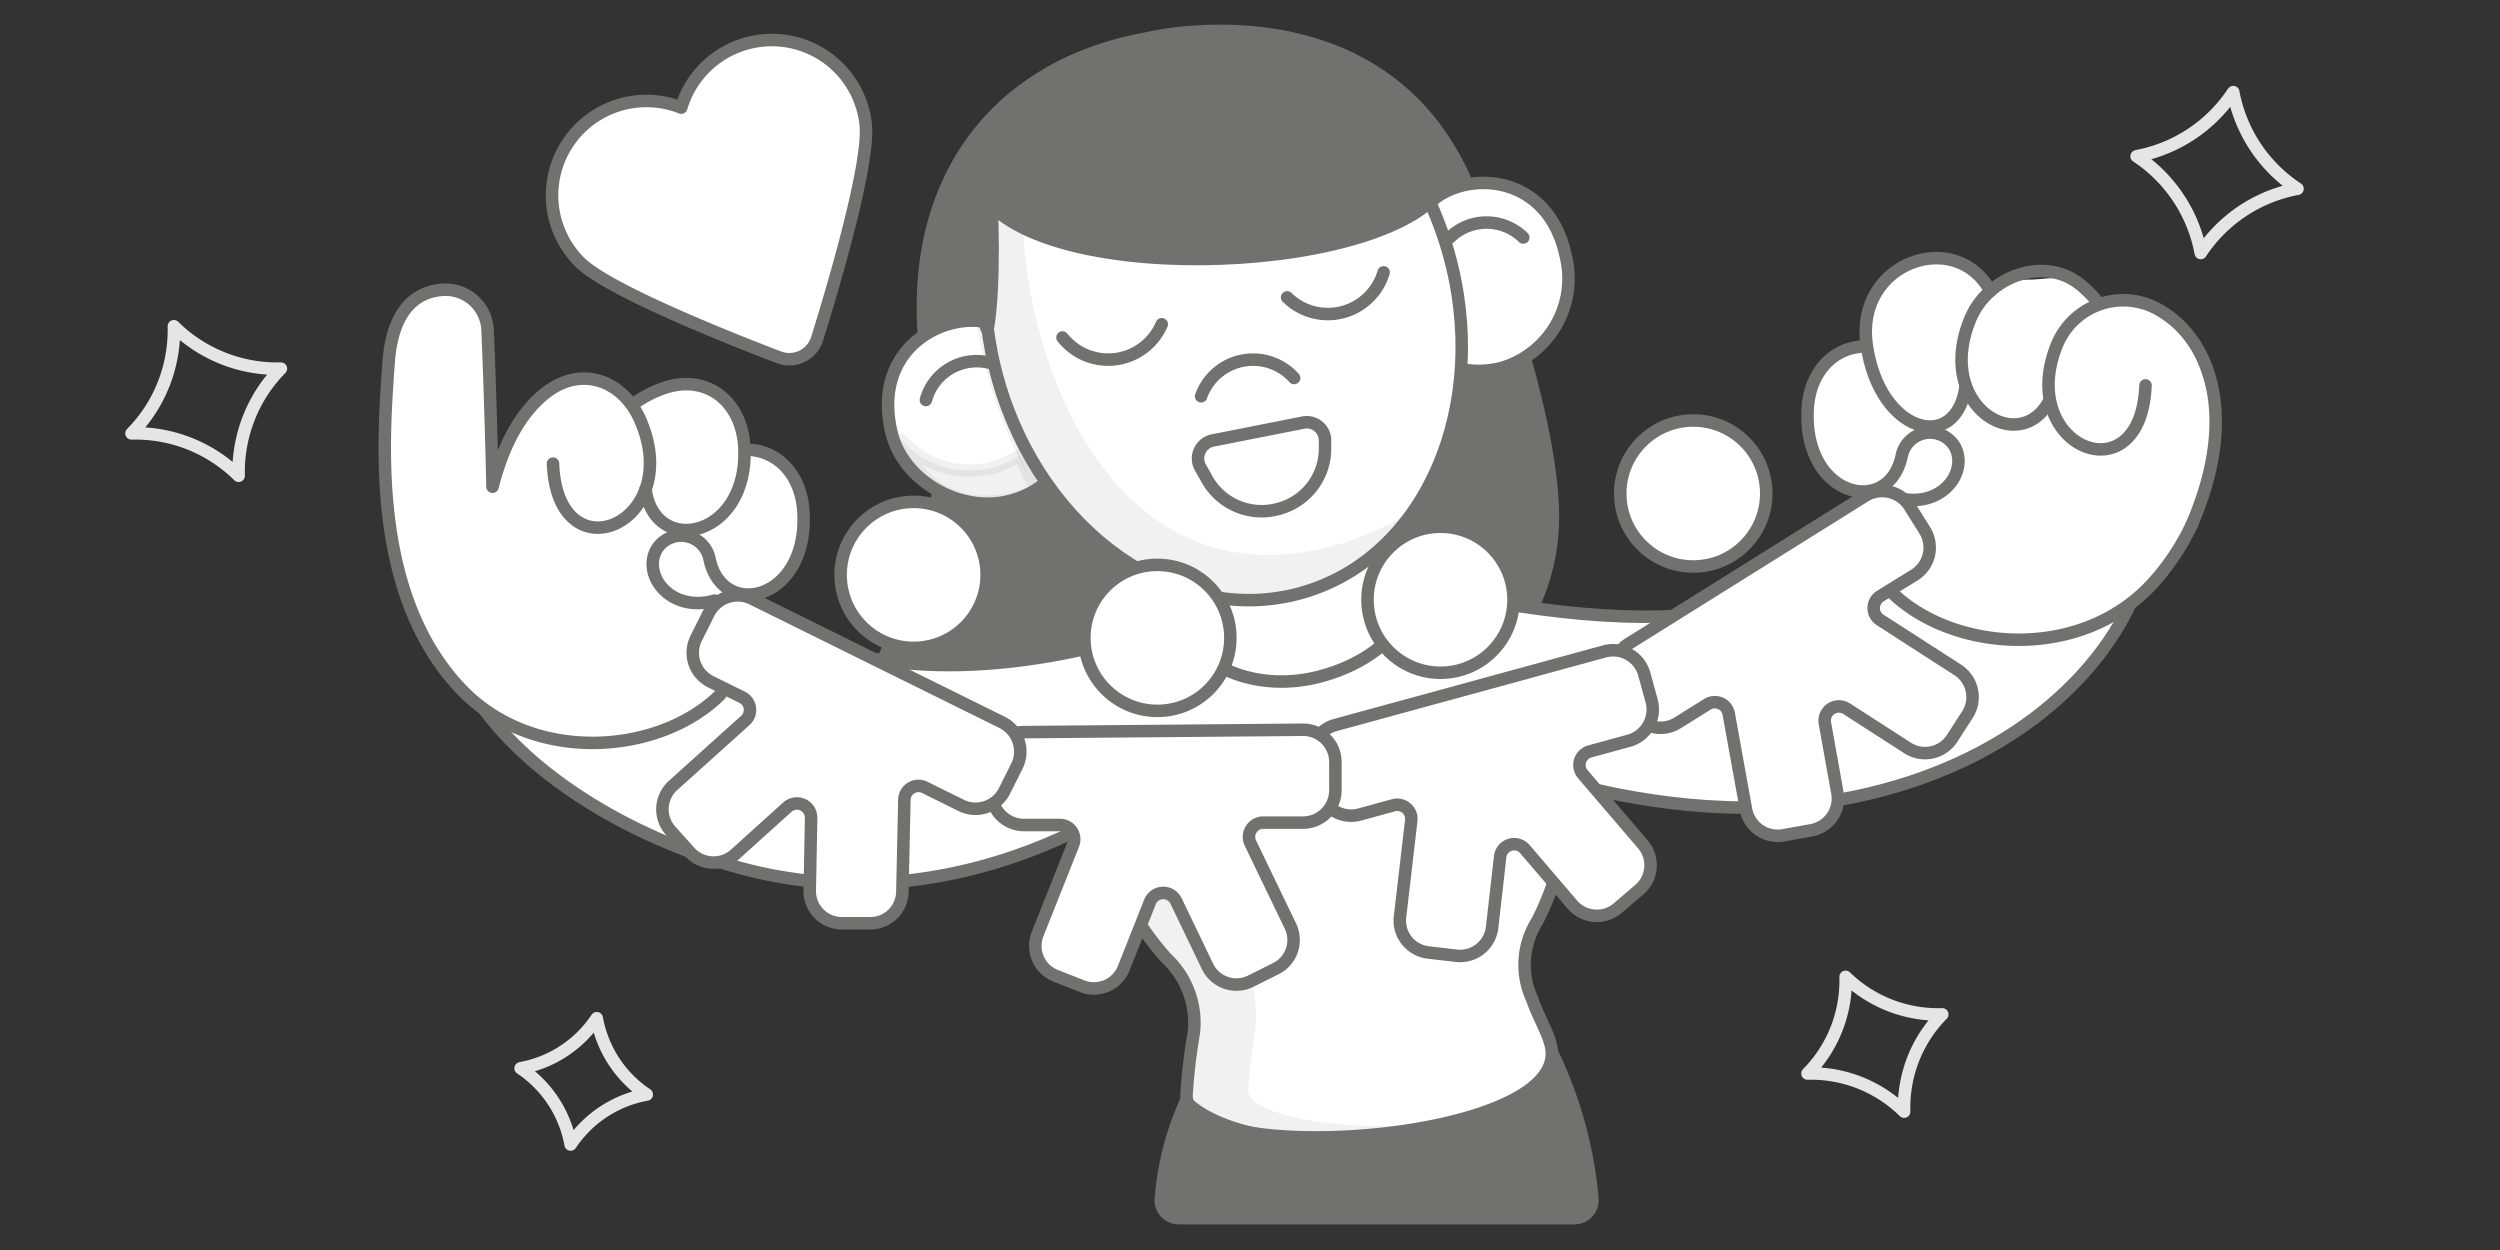 <svg xmlns="http://www.w3.org/2000/svg" viewBox="0 0 200 100"><rect x="0" y="0" width="200" height="100" fill="#333333" stroke="none"/><defs><style>.cls-1,.cls-5,.cls-8{fill:#717270;}.cls-1,.cls-3,.cls-4,.cls-5,.cls-6,.cls-7,.cls-8{stroke:#717270;}.cls-1,.cls-6,.cls-7{stroke-miterlimit:10;}.cls-2,.cls-3,.cls-6{fill:#fff;}.cls-10,.cls-3,.cls-4,.cls-5,.cls-7,.cls-8{stroke-linecap:round;}.cls-10,.cls-3,.cls-4,.cls-5,.cls-8{stroke-linejoin:round;}.cls-10,.cls-4,.cls-7{fill:none;}.cls-8,.cls-9{opacity:0.1;}.cls-10{stroke:#e5e5e5;}</style></defs><g id="Livello_2" data-name="Livello 2"><path class="cls-1" d="M91.81,3.06C78.16,5.5,71.26,16.8,74.72,32c2,9-2.56,17.12-4.83,22.52a6.29,6.29,0,0,0,4.63,8.62c4.63.86,11.46,1.32,20.85.07a49,49,0,0,0,21.52-7.88,17,17,0,0,0,7.33-14.66c-.23-6-2.66-14.32-6.27-24.46C111.56-1.76,91.81,3.06,91.81,3.06Z"/><path class="cls-2" d="M122.86,57.11c3.64,6.46,2.3,12.1.13,16.33-1.31,2.55-.9,3.86-.38,6.22.28,1.32,1.17,2.45,1.47,3.61,2,7.83-29,9.93-29.13,4.12a43.81,43.81,0,0,1,.58-5,7.05,7.05,0,0,0-2.18-6c-3.18-3.53-6-8.51-3-15.28,0,0,5.79-10.86,6.17-11.88A22.72,22.72,0,0,0,97.23,46l12-2.11c.83,2.88,9.68,4.12,9.68,4.12Z"/><path class="cls-3" d="M109.81,44.21c.64,1.22,1,2.62,11.31,4.22s17.26,1,22.31-1.06c5.41-2.18,6.37-9.32,7.83-12.39,2.7-5.65,22.7,5.43,19.31,13-3.26,7.27-11.68,14.24-24.58,16.19-8.69,1.32-17.41-.63-20.86-1.65"/><path class="cls-3" d="M98.44,46.58c-1.13,1.4-2.51,3.48-12.77,5.58s-18.4.85-23-2.07a20.24,20.24,0,0,1-6.6-7.62c-3-5.51-22.75,4.2-19,11.6,3.61,7.09,12.44,12.43,20.88,15,14.56,4.5,26.82-1.62,31.19-4.28"/><path class="cls-4" d="M90.32,61.39c-2.94,6.77-.15,11.76,3,15.28a7.06,7.06,0,0,1,2.18,6,44.39,44.39,0,0,0-.58,5c.1,5.82,31.17,3.71,29.13-4.11-.3-1.16-1-2.22-1.47-3.61a6.54,6.54,0,0,1,.38-6.23c2.17-4.22,3.51-9.87-.13-16.32"/><path class="cls-5" d="M94.87,88.11a23.43,23.43,0,0,0-2,7.78,1.43,1.43,0,0,0,1.44,1.56h31.64a1.44,1.44,0,0,0,1.44-1.55,33.55,33.55,0,0,0-3.15-11.53c0,4.2-5.74,5.75-13.79,6.61C98.26,92.28,94.87,88.11,94.87,88.11Z"/><path class="cls-6" d="M80.81,26.68c-3-2.73-11.44,0-9.47,8,1,3.92,5.64,6.43,9.53,5.37A7.12,7.12,0,0,0,84,38.3Z"/><path class="cls-7" d="M74.07,32a4.21,4.21,0,0,1,5-3"/><path class="cls-8" d="M72.06,35.14c2,5.16,6.65,6,11.09,4-.35.23-1.57-2.71-1.57-2.71A7.26,7.26,0,0,1,72.06,35.14Z"/><path class="cls-6" d="M113.47,17.68c1.19-3.86,10.07-5.13,11.78,2.76a7.46,7.46,0,0,1-5.14,9,7.33,7.33,0,0,1-3.63,0Z"/><path class="cls-7" d="M121.86,19a4.2,4.2,0,0,0-5.87,0"/><ellipse class="cls-3" cx="97.86" cy="25.32" rx="18.72" ry="22.99" transform="translate(-3.19 27.66) rotate(-15.84)"/><g class="cls-9"><path class="cls-5" d="M82.78,27.07C80.4,18.66,81,11,85.15,5.79c-6.93,5-8.48,14.08-5.58,24.33,3.63,12.79,12.23,20.42,24.28,17a19.67,19.67,0,0,0,9.94-6.19,23.25,23.25,0,0,1-6.73,3.15C95,47.5,86.41,39.87,82.78,27.07Z"/></g><path class="cls-4" d="M92.94,25.94A4.66,4.66,0,0,1,85,27"/><path class="cls-4" d="M110.69,21.79a4.65,4.65,0,0,1-7.72,2"/><path class="cls-4" d="M96.09,31.7a4.41,4.41,0,0,1,7.44-1.46"/><path class="cls-4" d="M97.06,35.23l7.14-1.41A1.46,1.46,0,0,1,106,35.33l0,.77A5,5,0,0,1,102,40.78h0a5,5,0,0,1-5.54-2.63L96,37.34A1.47,1.47,0,0,1,97.06,35.23Z"/><path class="cls-5" d="M76.63,21,79,26.41c.67-3.66.31-10.49.31-10.49Z"/><path class="cls-5" d="M107.85,6.65a94.9,94.9,0,0,0,6.48,9l-.88-5.85Z"/><path class="cls-5" d="M78.13,14.69c3.27,8.45,32.51,7.53,37.29.32-2.62-5-5.92-15.07-24-11.76C79.11,7.74,78.13,14.69,78.13,14.69Z"/><path class="cls-4" d="M94.41,49.93c1.62,3.75,6.48,5.42,11.15,4.2,7.58-2,8.23-8,8.23-8"/><g class="cls-9"><path class="cls-5" d="M99.36,87.26a44.1,44.1,0,0,1,.58-5c.1-2.42,0-4.13-2.18-6C90.09,70,90.05,62.22,90.05,62.22c-2.37,6.35.31,11.07,3.37,14.45a7.08,7.08,0,0,1,2.17,6,44.8,44.8,0,0,0-.57,5c0,3.07,9.77,3.93,16.73,2.92C106.28,90.73,99.4,89.69,99.36,87.26Z"/></g><path class="cls-10" d="M152.33,88.93a10.62,10.62,0,0,0-7.73-3.05,10.58,10.58,0,0,0,3.05-7.73,10.62,10.62,0,0,0,7.73,3A10.62,10.62,0,0,0,152.33,88.93Z"/><path class="cls-10" d="M19.09,38.06a11.76,11.76,0,0,0-8.57-3.39,11.76,11.76,0,0,0,3.39-8.57,11.75,11.75,0,0,0,8.56,3.39A11.79,11.79,0,0,0,19.09,38.06Z"/><path class="cls-10" d="M45.65,91.56a9.37,9.37,0,0,0-4-6.1,9.31,9.31,0,0,0,6.09-4,9.33,9.33,0,0,0,4,6.1A9.31,9.31,0,0,0,45.65,91.56Z"/><path class="cls-10" d="M176.06,20.24a11.9,11.9,0,0,0-5.13-7.74,11.9,11.9,0,0,0,7.73-5.13,11.85,11.85,0,0,0,5.14,7.73A11.87,11.87,0,0,0,176.06,20.24Z"/></g><g id="Livello_1" data-name="Livello 1"><path class="cls-2" d="M47,59.49a15,15,0,0,0,10.11-3.71l.46-.43-.43-7.1L54,47.49c-.37.07.21.07-.37.07s-1-.77-1.06-.84a1.91,1.91,0,0,1,.08-2.31c.23-.35-.24-.71.17-.8l.75-.56,1.09-.19c.5.22,2.24,1.21,2.35,1.73.4,1.93,1,3.07,2.7,3.07.15,0-.35.51-.19.49,2.29-.29,5-3,4.8-7a5.24,5.24,0,0,0-4.73-5l-.28-.18c-.2-1.74-.39-3.37-1.64-4.22a6.82,6.82,0,0,0-3.3-.63,5.85,5.85,0,0,0-1.9.33,9.24,9.24,0,0,0-2.13,1.07,5.11,5.11,0,0,0-2.54-1.67,4.47,4.47,0,0,0-1.21-.16,5.37,5.37,0,0,0-3.27,1.2c-1.3,1-3.1,4.57-3.92,6.42-.08-2.66-.27-9.46-.37-11.34-.05-1,.29-1.48-.48-2.15s-1.79-1.59-2.72-1.59l-.85.06C33,23.36,31.12,27,31.09,29c-.06,3.59-1.79,18.28,5.6,26.1a13.55,13.55,0,0,0,9.89,4.42Z"/><path class="cls-4" d="M57.63,55.56c-4.78,4.78-15,5.72-20.85-.54C29.63,47.37,30.67,35,31.09,29c.33-4.6,2.54-5.68,4.27-5.81h0A3.36,3.36,0,0,1,39,26.32c.16,3.2.4,12,.4,12.62,1-3.87,2.54-6.17,4.27-7.52,2.87-2.24,6.29-1,7.66,2.44,3.31,8.17-6.74,12.27-7.09,3.23"/><path class="cls-4" d="M50.72,32.29a9.07,9.07,0,0,1,2.38-1.24c3.45-1.18,6.28,1.07,6.45,4.8.31,7.2-7.18,8.73-7.91,3.28"/><path class="cls-4" d="M60.17,36c2.32.26,4,2.25,4.11,5.09.31,7-6.5,8.51-7.52,3.62a2.31,2.31,0,0,0-4.18-.84c-1.27,2,.94,5.19,4.59,4.18"/><path class="cls-2" d="M161.86,51.24a14.91,14.91,0,0,1-10.1-3.71l-.46-.44.42-7.1,3.21-.75c.37.06-.21.06.37.06s1-.76,1.07-.84a1.91,1.91,0,0,0-.09-2.3c-.23-.36.24-.72-.17-.8l-.75-.57-1.09-.19c-.5.22-2.24,1.21-2.35,1.74-.4,1.92-1,3.07-2.7,3.07-.15,0,.35.51.19.49-2.28-.29-5-3-4.8-7.06a5.25,5.25,0,0,1,4.74-5l.27-.17c.21-1.74-.38-4,.87-4.81.77-.53,2.19-1.77,3.16-1.77a16.35,16.35,0,0,1,3.28,0c.7.24,1.59,1.74,2.3,2.21.7-.82.93-.51,1.9-.77a4.52,4.52,0,0,1,1.21-.16c1.13,0,3-.44,4,.35,1.3,1,.76-.26,1.58,1.59,1.89-1.38,3.59-.43,5.14.76,4.2,3.25,6.53,13.93-.86,21.74a13.52,13.52,0,0,1-9.89,4.43Z"/><path class="cls-4" d="M167.92,24.3a9.15,9.15,0,0,0-1.58-1.59c-2.87-2.25-7.37-.58-8.75,2.89-2.78,6.88,3.9,10.88,6.29,6.58"/><path class="cls-4" d="M151.26,47.31c4.78,4.77,15,5.72,20.86-.54A19.06,19.06,0,0,0,175.33,42"/><path class="cls-4" d="M175.33,42c3.9-9,1.22-14.84-2.27-17a5.73,5.73,0,0,0-8.51,2.6c-3.31,8.17,6.74,12.27,7.09,3.23"/><path class="cls-4" d="M159.23,23.29c-2.75-5.12-10.86-2.31-9.89,4.31,1,7.12,7.19,8.72,7.91,3.28"/><path class="cls-4" d="M148.72,27.75c-2.31.27-4,2.25-4.11,5.09-.3,7,6.51,8.52,7.53,3.62a2.31,2.31,0,0,1,4.18-.83c1.26,2-.95,5.18-4.6,4.17"/><path class="cls-3" d="M149.23,39.66,130.29,51.5a2.59,2.59,0,0,0-.83,3.57L130.64,57a2.59,2.59,0,0,0,3.57.83l2.37-1.48a1.13,1.13,0,0,1,1.72.76l1.38,7.64a2.57,2.57,0,0,0,3,2.07l2.23-.4a2.58,2.58,0,0,0,2.08-3l-1-5.57a1.14,1.14,0,0,1,1.73-1.16l4.89,3.15a2.58,2.58,0,0,0,3.56-.77l1.23-1.91a2.59,2.59,0,0,0-.77-3.56l-6.21-4a1.13,1.13,0,0,1,0-1.91L153.16,46a2.59,2.59,0,0,0,.82-3.57l-1.18-1.89A2.6,2.6,0,0,0,149.23,39.66Z"/><circle class="cls-3" cx="135.46" cy="39.48" r="5.84"/><path class="cls-3" d="M128.37,52.11,106.83,58A2.6,2.6,0,0,0,105,61.2l.59,2.14a2.59,2.59,0,0,0,3.19,1.82l2.7-.74a1.13,1.13,0,0,1,1.42,1.22L112,73.36a2.57,2.57,0,0,0,2.27,2.84l2.26.26a2.57,2.57,0,0,0,2.84-2.27l.64-5.63a1.13,1.13,0,0,1,2-.61l3.78,4.42a2.58,2.58,0,0,0,3.63.28l1.73-1.48a2.57,2.57,0,0,0,.28-3.62l-4.8-5.61a1.13,1.13,0,0,1,.57-1.83l3.11-.85a2.6,2.6,0,0,0,1.82-3.19l-.59-2.15A2.59,2.59,0,0,0,128.37,52.11Z"/><circle class="cls-3" cx="115.24" cy="47.98" r="5.84"/><path class="cls-3" d="M104.24,58.38l-22.34.19a2.6,2.6,0,0,0-2.57,2.62l0,2.23A2.59,2.59,0,0,0,82,66l2.79,0a1.14,1.14,0,0,1,1.07,1.55L83,74.74a2.57,2.57,0,0,0,1.47,3.33l2.11.83a2.57,2.57,0,0,0,3.33-1.47L92,72.15a1.14,1.14,0,0,1,2.08-.08l2.52,5.24a2.57,2.57,0,0,0,3.43,1.2l2-1a2.56,2.56,0,0,0,1.2-3.43l-3.2-6.64a1.14,1.14,0,0,1,1-1.63l3.23,0a2.59,2.59,0,0,0,2.57-2.61l0-2.23A2.58,2.58,0,0,0,104.24,58.38Z"/><circle class="cls-3" cx="92.59" cy="51.03" r="5.84"/><path class="cls-3" d="M80.17,57.79l-20-9.89a2.6,2.6,0,0,0-3.48,1.17l-1,2a2.59,2.59,0,0,0,1.17,3.47l2.51,1.24a1.13,1.13,0,0,1,.25,1.86l-5.77,5.19a2.57,2.57,0,0,0-.2,3.63l1.52,1.69a2.57,2.57,0,0,0,3.63.2L63,64.56a1.14,1.14,0,0,1,1.89.87l-.11,5.81a2.57,2.57,0,0,0,2.52,2.62l2.27,0a2.56,2.56,0,0,0,2.62-2.52L72.35,64A1.13,1.13,0,0,1,74,63l2.89,1.43a2.59,2.59,0,0,0,3.48-1.18l1-2A2.61,2.61,0,0,0,80.17,57.79Z"/><circle class="cls-3" cx="73.09" cy="45.99" r="5.84"/><path class="cls-3" d="M61,3.24A7.55,7.55,0,0,0,54.5,8.61,7.55,7.55,0,0,0,46.41,21c2.26,2.2,11.52,5.91,15.89,7.58a2.33,2.33,0,0,0,3.07-1.48c1.39-4.46,4.19-14,3.89-17.1A7.55,7.55,0,0,0,61,3.24Z"/></g></svg>
